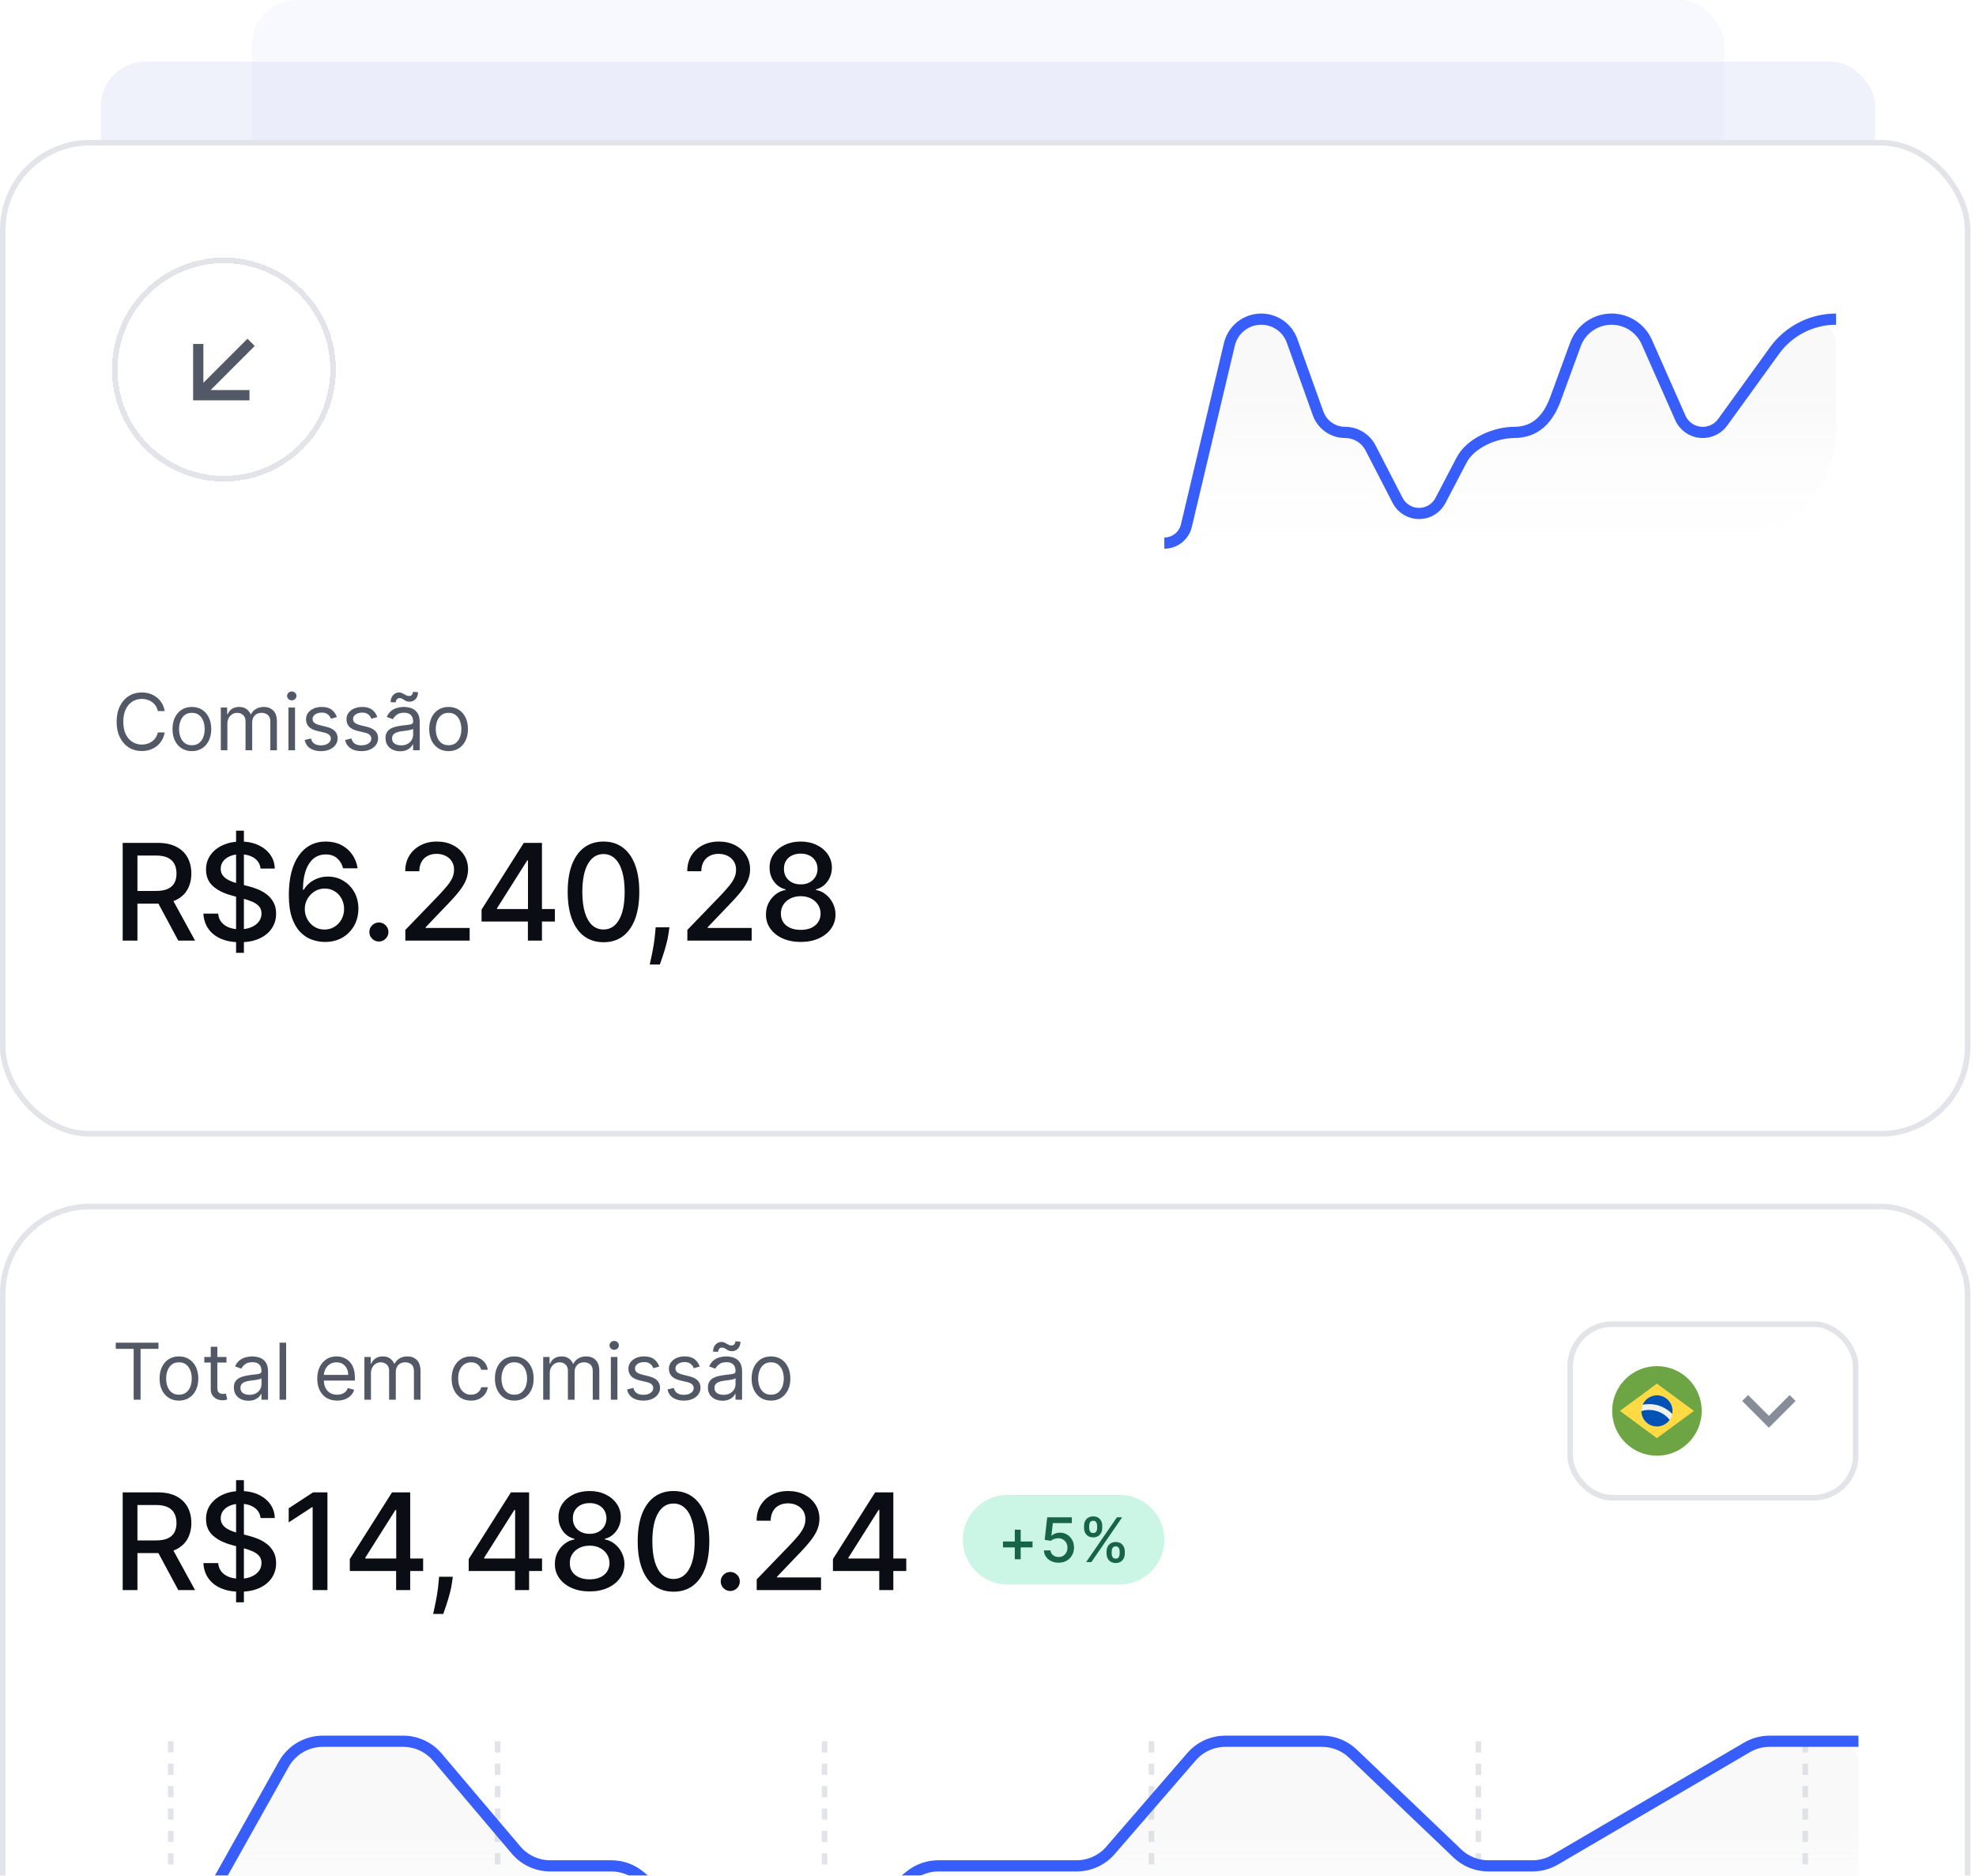 <svg width="353" height="335" viewBox="0 0 353 335" fill="none" xmlns="http://www.w3.org/2000/svg">
<g clip-path="url(#clip0_5599_19322)">
<g filter="url(#filter0_b_5599_19322)">
<rect x="45" width="263" height="45" rx="8" fill="#B4C1F3" fill-opacity="0.1"/>
</g>
<g filter="url(#filter1_b_5599_19322)">
<rect x="18" y="11" width="317" height="45" rx="8" fill="#CBD4F2" fill-opacity="0.3"/>
</g>
<g filter="url(#filter2_d_5599_19322)">
<rect y="24" width="352" height="178" rx="16" fill="white"/>
<rect x="0.5" y="24.5" width="351" height="177" rx="15.5" stroke="#E2E4E9"/>
<g filter="url(#filter3_d_5599_19322)">
<path d="M20 64C20 52.954 28.954 44 40 44C51.046 44 60 52.954 60 64C60 75.046 51.046 84 40 84C28.954 84 20 75.046 20 64Z" fill="white" shape-rendering="crispEdges"/>
<path d="M20.5 64C20.5 53.23 29.23 44.5 40 44.5C50.77 44.5 59.5 53.23 59.5 64C59.5 74.77 50.77 83.5 40 83.5C29.23 83.5 20.5 74.77 20.5 64Z" stroke="#E2E4E9" shape-rendering="crispEdges"/>
<path d="M36.33 66.376L44.206 58.5L45.5 59.794L37.624 67.67H44.566V69.5H34.5V59.434H36.33V66.375V66.376Z" fill="#525866"/>
</g>
<path d="M29.426 126H28.193C28.12 125.645 27.993 125.334 27.81 125.065C27.631 124.797 27.413 124.571 27.154 124.389C26.899 124.204 26.616 124.064 26.304 123.972C25.992 123.879 25.668 123.832 25.329 123.832C24.713 123.832 24.155 123.988 23.654 124.3C23.157 124.611 22.761 125.07 22.466 125.677C22.174 126.283 22.028 127.027 22.028 127.909C22.028 128.791 22.174 129.535 22.466 130.141C22.761 130.748 23.157 131.207 23.654 131.518C24.155 131.83 24.713 131.986 25.329 131.986C25.668 131.986 25.992 131.939 26.304 131.847C26.616 131.754 26.899 131.616 27.154 131.434C27.413 131.248 27.631 131.021 27.81 130.753C27.993 130.481 28.12 130.17 28.193 129.818H29.426C29.333 130.339 29.164 130.804 28.919 131.215C28.674 131.626 28.369 131.976 28.004 132.264C27.64 132.549 27.23 132.766 26.776 132.915C26.326 133.065 25.843 133.139 25.329 133.139C24.461 133.139 23.689 132.927 23.013 132.503C22.337 132.079 21.805 131.475 21.417 130.693C21.029 129.911 20.835 128.983 20.835 127.909C20.835 126.835 21.029 125.907 21.417 125.125C21.805 124.343 22.337 123.74 23.013 123.315C23.689 122.891 24.461 122.679 25.329 122.679C25.843 122.679 26.326 122.754 26.776 122.903C27.23 123.052 27.64 123.271 28.004 123.559C28.369 123.844 28.674 124.192 28.919 124.603C29.164 125.011 29.333 125.476 29.426 126ZM34.278 133.159C33.588 133.159 32.983 132.995 32.463 132.667C31.946 132.339 31.542 131.88 31.25 131.29C30.962 130.7 30.817 130.01 30.817 129.222C30.817 128.426 30.962 127.732 31.25 127.138C31.542 126.545 31.946 126.085 32.463 125.756C32.983 125.428 33.588 125.264 34.278 125.264C34.967 125.264 35.57 125.428 36.087 125.756C36.608 126.085 37.012 126.545 37.3 127.138C37.592 127.732 37.738 128.426 37.738 129.222C37.738 130.01 37.592 130.7 37.3 131.29C37.012 131.88 36.608 132.339 36.087 132.667C35.57 132.995 34.967 133.159 34.278 133.159ZM34.278 132.105C34.801 132.105 35.232 131.971 35.57 131.702C35.908 131.434 36.159 131.081 36.321 130.643C36.483 130.206 36.565 129.732 36.565 129.222C36.565 128.711 36.483 128.236 36.321 127.795C36.159 127.354 35.908 126.998 35.57 126.726C35.232 126.454 34.801 126.318 34.278 126.318C33.754 126.318 33.323 126.454 32.985 126.726C32.647 126.998 32.397 127.354 32.234 127.795C32.072 128.236 31.991 128.711 31.991 129.222C31.991 129.732 32.072 130.206 32.234 130.643C32.397 131.081 32.647 131.434 32.985 131.702C33.323 131.971 33.754 132.105 34.278 132.105ZM39.445 133V125.364H40.578V126.557H40.678C40.837 126.149 41.094 125.833 41.449 125.607C41.803 125.379 42.229 125.264 42.726 125.264C43.23 125.264 43.649 125.379 43.984 125.607C44.322 125.833 44.586 126.149 44.775 126.557H44.854C45.05 126.162 45.343 125.849 45.734 125.617C46.125 125.382 46.594 125.264 47.141 125.264C47.824 125.264 48.382 125.478 48.816 125.906C49.251 126.33 49.468 126.991 49.468 127.889V133H48.294V127.889C48.294 127.326 48.14 126.923 47.832 126.681C47.524 126.439 47.161 126.318 46.743 126.318C46.206 126.318 45.79 126.481 45.495 126.805C45.2 127.127 45.053 127.535 45.053 128.028V133H43.86V127.77C43.86 127.336 43.719 126.986 43.437 126.721C43.155 126.452 42.792 126.318 42.348 126.318C42.043 126.318 41.758 126.399 41.493 126.562C41.231 126.724 41.019 126.95 40.857 127.238C40.698 127.523 40.618 127.853 40.618 128.227V133H39.445ZM51.529 133V125.364H52.702V133H51.529ZM52.126 124.091C51.897 124.091 51.7 124.013 51.534 123.857C51.371 123.701 51.29 123.514 51.29 123.295C51.29 123.077 51.371 122.889 51.534 122.734C51.7 122.578 51.897 122.5 52.126 122.5C52.354 122.5 52.55 122.578 52.712 122.734C52.878 122.889 52.961 123.077 52.961 123.295C52.961 123.514 52.878 123.701 52.712 123.857C52.55 124.013 52.354 124.091 52.126 124.091ZM60.176 127.074L59.122 127.372C59.056 127.196 58.958 127.026 58.829 126.86C58.703 126.691 58.531 126.552 58.312 126.442C58.093 126.333 57.813 126.278 57.472 126.278C57.004 126.278 56.615 126.386 56.303 126.602C55.995 126.814 55.841 127.084 55.841 127.412C55.841 127.704 55.947 127.934 56.159 128.103C56.371 128.272 56.703 128.413 57.154 128.526L58.287 128.804C58.97 128.97 59.479 129.223 59.813 129.565C60.148 129.903 60.316 130.339 60.316 130.872C60.316 131.31 60.19 131.701 59.938 132.045C59.689 132.39 59.341 132.662 58.894 132.861C58.446 133.06 57.926 133.159 57.333 133.159C56.554 133.159 55.909 132.99 55.399 132.652C54.888 132.314 54.565 131.82 54.429 131.17L55.543 130.892C55.649 131.303 55.849 131.611 56.144 131.817C56.443 132.022 56.832 132.125 57.313 132.125C57.859 132.125 58.294 132.009 58.615 131.777C58.94 131.542 59.102 131.26 59.102 130.932C59.102 130.667 59.01 130.445 58.824 130.266C58.638 130.083 58.353 129.947 57.969 129.858L56.696 129.56C55.997 129.394 55.483 129.137 55.155 128.789C54.83 128.438 54.668 127.999 54.668 127.472C54.668 127.041 54.789 126.66 55.031 126.328C55.276 125.997 55.609 125.737 56.03 125.548C56.454 125.359 56.935 125.264 57.472 125.264C58.227 125.264 58.821 125.43 59.252 125.761C59.686 126.093 59.994 126.53 60.176 127.074ZM67.407 127.074L66.353 127.372C66.286 127.196 66.189 127.026 66.059 126.86C65.933 126.691 65.761 126.552 65.542 126.442C65.324 126.333 65.043 126.278 64.702 126.278C64.235 126.278 63.845 126.386 63.534 126.602C63.226 126.814 63.072 127.084 63.072 127.412C63.072 127.704 63.178 127.934 63.39 128.103C63.602 128.272 63.933 128.413 64.384 128.526L65.517 128.804C66.2 128.97 66.709 129.223 67.044 129.565C67.379 129.903 67.546 130.339 67.546 130.872C67.546 131.31 67.42 131.701 67.168 132.045C66.919 132.39 66.572 132.662 66.124 132.861C65.677 133.06 65.156 133.159 64.563 133.159C63.784 133.159 63.139 132.99 62.629 132.652C62.119 132.314 61.795 131.82 61.66 131.17L62.773 130.892C62.879 131.303 63.08 131.611 63.375 131.817C63.673 132.022 64.062 132.125 64.543 132.125C65.09 132.125 65.524 132.009 65.846 131.777C66.17 131.542 66.333 131.26 66.333 130.932C66.333 130.667 66.24 130.445 66.054 130.266C65.869 130.083 65.584 129.947 65.199 129.858L63.927 129.56C63.227 129.394 62.714 129.137 62.385 128.789C62.061 128.438 61.898 127.999 61.898 127.472C61.898 127.041 62.019 126.66 62.261 126.328C62.506 125.997 62.84 125.737 63.26 125.548C63.685 125.359 64.165 125.264 64.702 125.264C65.458 125.264 66.051 125.43 66.482 125.761C66.916 126.093 67.224 126.53 67.407 127.074ZM71.475 133.179C70.991 133.179 70.552 133.088 70.158 132.906C69.763 132.72 69.45 132.453 69.218 132.105C68.986 131.754 68.87 131.33 68.87 130.832C68.87 130.395 68.956 130.04 69.129 129.768C69.301 129.493 69.531 129.278 69.82 129.122C70.108 128.966 70.426 128.85 70.774 128.774C71.126 128.695 71.478 128.632 71.833 128.585C72.297 128.526 72.673 128.481 72.962 128.451C73.253 128.418 73.466 128.363 73.598 128.287C73.734 128.211 73.802 128.078 73.802 127.889V127.849C73.802 127.359 73.668 126.978 73.399 126.706C73.134 126.434 72.731 126.298 72.191 126.298C71.631 126.298 71.192 126.421 70.874 126.666C70.555 126.911 70.332 127.173 70.203 127.452L69.089 127.054C69.288 126.59 69.553 126.229 69.884 125.97C70.219 125.708 70.584 125.526 70.978 125.423C71.376 125.317 71.767 125.264 72.151 125.264C72.397 125.264 72.678 125.294 72.996 125.354C73.318 125.41 73.628 125.528 73.926 125.707C74.228 125.886 74.478 126.156 74.677 126.517C74.876 126.878 74.975 127.362 74.975 127.969V133H73.802V131.966H73.742C73.663 132.132 73.53 132.309 73.344 132.498C73.159 132.687 72.912 132.848 72.604 132.98C72.296 133.113 71.919 133.179 71.475 133.179ZM71.654 132.125C72.118 132.125 72.509 132.034 72.828 131.852C73.149 131.669 73.391 131.434 73.553 131.146C73.719 130.857 73.802 130.554 73.802 130.236V129.162C73.752 129.222 73.643 129.276 73.474 129.326C73.308 129.372 73.116 129.414 72.897 129.45C72.682 129.483 72.471 129.513 72.266 129.54C72.064 129.563 71.9 129.583 71.773 129.599C71.469 129.639 71.184 129.704 70.918 129.793C70.657 129.879 70.444 130.01 70.282 130.186C70.123 130.358 70.043 130.594 70.043 130.892C70.043 131.3 70.194 131.608 70.496 131.817C70.801 132.022 71.187 132.125 71.654 132.125ZM70.7 124.449L69.785 124.409C69.785 123.902 69.929 123.488 70.217 123.166C70.509 122.841 70.869 122.679 71.296 122.679C71.485 122.679 71.653 122.712 71.798 122.778C71.944 122.841 72.083 122.914 72.216 122.997C72.349 123.08 72.484 123.155 72.624 123.221C72.766 123.284 72.927 123.315 73.106 123.315C73.295 123.315 73.454 123.242 73.583 123.097C73.716 122.947 73.782 122.768 73.782 122.56L74.677 122.639C74.677 123.156 74.531 123.567 74.239 123.872C73.951 124.177 73.593 124.33 73.166 124.33C72.937 124.33 72.748 124.298 72.599 124.235C72.45 124.169 72.317 124.094 72.201 124.011C72.085 123.929 71.962 123.856 71.833 123.793C71.704 123.726 71.545 123.693 71.356 123.693C71.167 123.693 71.01 123.768 70.884 123.917C70.761 124.063 70.7 124.24 70.7 124.449ZM80.135 133.159C79.446 133.159 78.841 132.995 78.32 132.667C77.803 132.339 77.399 131.88 77.107 131.29C76.819 130.7 76.675 130.01 76.675 129.222C76.675 128.426 76.819 127.732 77.107 127.138C77.399 126.545 77.803 126.085 78.32 125.756C78.841 125.428 79.446 125.264 80.135 125.264C80.824 125.264 81.428 125.428 81.945 125.756C82.465 126.085 82.869 126.545 83.158 127.138C83.449 127.732 83.595 128.426 83.595 129.222C83.595 130.01 83.449 130.7 83.158 131.29C82.869 131.88 82.465 132.339 81.945 132.667C81.428 132.995 80.824 133.159 80.135 133.159ZM80.135 132.105C80.659 132.105 81.09 131.971 81.428 131.702C81.766 131.434 82.016 131.081 82.178 130.643C82.341 130.206 82.422 129.732 82.422 129.222C82.422 128.711 82.341 128.236 82.178 127.795C82.016 127.354 81.766 126.998 81.428 126.726C81.09 126.454 80.659 126.318 80.135 126.318C79.611 126.318 79.18 126.454 78.842 126.726C78.504 126.998 78.254 127.354 78.092 127.795C77.929 128.236 77.848 128.711 77.848 129.222C77.848 129.732 77.929 130.206 78.092 130.643C78.254 131.081 78.504 131.434 78.842 131.702C79.18 131.971 79.611 132.105 80.135 132.105Z" fill="#525866"/>
<path d="M21.918 167V149.545H28.139C29.491 149.545 30.614 149.778 31.506 150.244C32.403 150.71 33.074 151.355 33.517 152.179C33.96 152.997 34.182 153.943 34.182 155.017C34.182 156.085 33.957 157.026 33.508 157.838C33.065 158.645 32.395 159.273 31.497 159.722C30.605 160.17 29.483 160.395 28.131 160.395H23.418V158.128H27.892C28.744 158.128 29.438 158.006 29.972 157.761C30.511 157.517 30.906 157.162 31.156 156.696C31.406 156.23 31.531 155.67 31.531 155.017C31.531 154.358 31.403 153.787 31.148 153.304C30.898 152.821 30.503 152.452 29.963 152.196C29.429 151.935 28.727 151.804 27.858 151.804H24.551V167H21.918ZM30.534 159.125L34.847 167H31.847L27.619 159.125H30.534ZM42.174 169.182V147.364H43.572V169.182H42.174ZM46.546 154.131C46.455 153.324 46.08 152.699 45.421 152.256C44.762 151.807 43.933 151.582 42.933 151.582C42.217 151.582 41.597 151.696 41.075 151.923C40.552 152.145 40.146 152.452 39.856 152.844C39.572 153.23 39.43 153.67 39.43 154.165C39.43 154.58 39.526 154.937 39.719 155.239C39.918 155.54 40.177 155.793 40.495 155.997C40.819 156.196 41.166 156.364 41.535 156.5C41.904 156.631 42.259 156.739 42.6 156.824L44.305 157.267C44.862 157.403 45.433 157.588 46.018 157.821C46.603 158.054 47.146 158.361 47.646 158.741C48.146 159.122 48.549 159.594 48.856 160.156C49.168 160.719 49.325 161.392 49.325 162.176C49.325 163.165 49.069 164.043 48.558 164.81C48.052 165.577 47.316 166.182 46.35 166.625C45.39 167.068 44.228 167.29 42.864 167.29C41.558 167.29 40.427 167.082 39.472 166.668C38.518 166.253 37.771 165.665 37.231 164.903C36.691 164.136 36.393 163.227 36.336 162.176H38.978C39.029 162.807 39.234 163.332 39.592 163.753C39.955 164.168 40.418 164.477 40.981 164.682C41.549 164.881 42.171 164.98 42.847 164.98C43.592 164.98 44.254 164.864 44.833 164.631C45.418 164.392 45.879 164.062 46.214 163.642C46.549 163.216 46.717 162.719 46.717 162.151C46.717 161.634 46.569 161.21 46.273 160.881C45.984 160.551 45.589 160.278 45.089 160.062C44.594 159.847 44.035 159.656 43.41 159.491L41.347 158.929C39.95 158.548 38.842 157.989 38.023 157.25C37.211 156.511 36.805 155.534 36.805 154.318C36.805 153.312 37.078 152.435 37.623 151.685C38.168 150.935 38.907 150.352 39.839 149.938C40.771 149.517 41.822 149.307 42.992 149.307C44.174 149.307 45.217 149.514 46.12 149.929C47.029 150.344 47.745 150.915 48.268 151.642C48.791 152.364 49.063 153.193 49.086 154.131H46.546ZM57.967 167.239C57.188 167.227 56.421 167.085 55.666 166.812C54.916 166.54 54.234 166.085 53.62 165.449C53.007 164.812 52.515 163.957 52.146 162.884C51.782 161.81 51.6 160.469 51.6 158.861C51.6 157.338 51.751 155.986 52.052 154.804C52.359 153.622 52.799 152.625 53.373 151.812C53.947 150.994 54.64 150.372 55.453 149.946C56.265 149.52 57.177 149.307 58.188 149.307C59.228 149.307 60.151 149.511 60.958 149.92C61.765 150.33 62.419 150.895 62.919 151.616C63.424 152.338 63.745 153.159 63.882 154.08H61.282C61.106 153.352 60.757 152.759 60.234 152.298C59.711 151.838 59.029 151.608 58.188 151.608C56.91 151.608 55.913 152.165 55.197 153.278C54.487 154.392 54.129 155.94 54.123 157.923H54.251C54.552 157.429 54.921 157.009 55.359 156.662C55.802 156.31 56.296 156.04 56.842 155.852C57.393 155.659 57.972 155.562 58.58 155.562C59.592 155.562 60.507 155.81 61.325 156.304C62.149 156.793 62.805 157.469 63.294 158.332C63.782 159.196 64.026 160.185 64.026 161.298C64.026 162.412 63.774 163.42 63.268 164.324C62.768 165.227 62.063 165.943 61.154 166.472C60.245 166.994 59.183 167.25 57.967 167.239ZM57.958 165.023C58.629 165.023 59.228 164.858 59.757 164.528C60.285 164.199 60.703 163.756 61.009 163.199C61.316 162.642 61.47 162.02 61.47 161.332C61.47 160.662 61.319 160.051 61.018 159.5C60.722 158.949 60.313 158.511 59.791 158.188C59.274 157.864 58.683 157.702 58.018 157.702C57.512 157.702 57.044 157.798 56.612 157.991C56.185 158.185 55.81 158.452 55.487 158.793C55.163 159.134 54.907 159.526 54.72 159.969C54.538 160.406 54.447 160.869 54.447 161.358C54.447 162.011 54.597 162.616 54.899 163.173C55.205 163.73 55.623 164.179 56.151 164.52C56.685 164.855 57.288 165.023 57.958 165.023ZM67.687 167.162C67.221 167.162 66.821 166.997 66.485 166.668C66.15 166.332 65.983 165.929 65.983 165.457C65.983 164.991 66.15 164.594 66.485 164.264C66.821 163.929 67.221 163.761 67.687 163.761C68.153 163.761 68.553 163.929 68.889 164.264C69.224 164.594 69.392 164.991 69.392 165.457C69.392 165.77 69.312 166.057 69.153 166.318C68.999 166.574 68.795 166.778 68.539 166.932C68.284 167.085 67.999 167.162 67.687 167.162ZM72.411 167V165.091L78.317 158.972C78.948 158.307 79.468 157.724 79.877 157.224C80.291 156.719 80.601 156.239 80.806 155.784C81.01 155.33 81.113 154.847 81.113 154.335C81.113 153.756 80.976 153.256 80.704 152.835C80.431 152.409 80.059 152.082 79.587 151.855C79.115 151.622 78.584 151.506 77.993 151.506C77.368 151.506 76.823 151.634 76.357 151.889C75.891 152.145 75.533 152.506 75.283 152.972C75.033 153.437 74.908 153.983 74.908 154.608H72.394C72.394 153.545 72.638 152.616 73.127 151.821C73.615 151.026 74.286 150.409 75.138 149.972C75.99 149.528 76.959 149.307 78.044 149.307C79.141 149.307 80.107 149.526 80.942 149.963C81.783 150.395 82.439 150.986 82.911 151.736C83.382 152.48 83.618 153.321 83.618 154.259C83.618 154.906 83.496 155.54 83.252 156.159C83.013 156.778 82.596 157.469 81.999 158.23C81.402 158.986 80.573 159.903 79.51 160.983L76.041 164.614V164.741H83.9V167H72.411ZM86.028 163.591V161.46L93.571 149.545H95.25V152.682H94.184L88.79 161.222V161.358H99.128V163.591H86.028ZM94.304 167V162.943L94.321 161.972V149.545H96.818V167H94.304ZM107.814 167.29C106.468 167.284 105.317 166.929 104.363 166.224C103.408 165.52 102.678 164.494 102.172 163.148C101.667 161.801 101.414 160.179 101.414 158.281C101.414 156.389 101.667 154.773 102.172 153.432C102.684 152.091 103.417 151.068 104.371 150.364C105.331 149.659 106.479 149.307 107.814 149.307C109.15 149.307 110.295 149.662 111.249 150.372C112.204 151.077 112.934 152.099 113.439 153.44C113.951 154.776 114.206 156.389 114.206 158.281C114.206 160.185 113.954 161.81 113.448 163.156C112.942 164.497 112.212 165.523 111.258 166.233C110.303 166.938 109.155 167.29 107.814 167.29ZM107.814 165.014C108.996 165.014 109.92 164.438 110.584 163.284C111.255 162.131 111.59 160.463 111.59 158.281C111.59 156.832 111.437 155.608 111.13 154.608C110.829 153.602 110.394 152.841 109.826 152.324C109.263 151.801 108.593 151.54 107.814 151.54C106.638 151.54 105.715 152.119 105.045 153.278C104.374 154.437 104.036 156.105 104.03 158.281C104.03 159.736 104.181 160.966 104.482 161.972C104.789 162.972 105.224 163.73 105.786 164.247C106.349 164.759 107.025 165.014 107.814 165.014ZM119.587 164.614L119.459 165.543C119.373 166.224 119.229 166.935 119.024 167.673C118.825 168.418 118.618 169.108 118.402 169.744C118.192 170.381 118.018 170.886 117.882 171.261H116.075C116.149 170.909 116.251 170.432 116.382 169.83C116.513 169.233 116.641 168.565 116.766 167.827C116.891 167.088 116.984 166.335 117.047 165.568L117.132 164.614H119.587ZM122.791 167V165.091L128.697 158.972C129.328 158.307 129.848 157.724 130.257 157.224C130.672 156.719 130.982 156.239 131.186 155.784C131.391 155.33 131.493 154.847 131.493 154.335C131.493 153.756 131.357 153.256 131.084 152.835C130.811 152.409 130.439 152.082 129.967 151.855C129.496 151.622 128.964 151.506 128.374 151.506C127.749 151.506 127.203 151.634 126.737 151.889C126.271 152.145 125.913 152.506 125.663 152.972C125.413 153.437 125.288 153.983 125.288 154.608H122.774C122.774 153.545 123.018 152.616 123.507 151.821C123.996 151.026 124.666 150.409 125.518 149.972C126.371 149.528 127.339 149.307 128.425 149.307C129.521 149.307 130.487 149.526 131.322 149.963C132.163 150.395 132.82 150.986 133.291 151.736C133.763 152.48 133.999 153.321 133.999 154.259C133.999 154.906 133.876 155.54 133.632 156.159C133.393 156.778 132.976 157.469 132.379 158.23C131.783 158.986 130.953 159.903 129.891 160.983L126.422 164.614V164.741H134.28V167H122.791ZM143.048 167.239C141.826 167.239 140.747 167.028 139.809 166.608C138.877 166.187 138.147 165.608 137.619 164.869C137.09 164.131 136.829 163.29 136.835 162.347C136.829 161.608 136.979 160.929 137.286 160.31C137.599 159.685 138.022 159.165 138.556 158.75C139.09 158.33 139.687 158.062 140.346 157.949V157.847C139.477 157.636 138.781 157.17 138.258 156.449C137.735 155.727 137.477 154.898 137.482 153.96C137.477 153.068 137.712 152.273 138.19 151.574C138.673 150.869 139.335 150.315 140.175 149.912C141.016 149.509 141.974 149.307 143.048 149.307C144.11 149.307 145.059 149.511 145.894 149.92C146.735 150.324 147.397 150.878 147.88 151.582C148.363 152.281 148.607 153.074 148.613 153.96C148.607 154.898 148.34 155.727 147.812 156.449C147.283 157.17 146.596 157.636 145.749 157.847V157.949C146.403 158.062 146.991 158.33 147.514 158.75C148.042 159.165 148.462 159.685 148.775 160.31C149.093 160.929 149.255 161.608 149.261 162.347C149.255 163.29 148.988 164.131 148.46 164.869C147.931 165.608 147.198 166.187 146.261 166.608C145.329 167.028 144.258 167.239 143.048 167.239ZM143.048 165.082C143.769 165.082 144.394 164.963 144.923 164.724C145.451 164.48 145.86 164.142 146.15 163.71C146.44 163.273 146.587 162.761 146.593 162.176C146.587 161.568 146.428 161.031 146.116 160.565C145.809 160.099 145.391 159.733 144.863 159.466C144.335 159.199 143.729 159.065 143.048 159.065C142.36 159.065 141.749 159.199 141.215 159.466C140.681 159.733 140.261 160.099 139.954 160.565C139.647 161.031 139.497 161.568 139.502 162.176C139.497 162.761 139.636 163.273 139.92 163.71C140.21 164.142 140.622 164.48 141.156 164.724C141.69 164.963 142.32 165.082 143.048 165.082ZM143.048 156.96C143.627 156.96 144.141 156.844 144.59 156.611C145.039 156.378 145.391 156.054 145.647 155.639C145.908 155.224 146.042 154.739 146.048 154.182C146.042 153.636 145.911 153.159 145.656 152.75C145.406 152.341 145.056 152.026 144.607 151.804C144.158 151.577 143.639 151.463 143.048 151.463C142.445 151.463 141.917 151.577 141.462 151.804C141.014 152.026 140.664 152.341 140.414 152.75C140.164 153.159 140.042 153.636 140.048 154.182C140.042 154.739 140.167 155.224 140.423 155.639C140.678 156.054 141.031 156.378 141.479 156.611C141.934 156.844 142.457 156.96 143.048 156.96Z" fill="#0A0D14"/>
<path d="M209.789 95.579H208.211C208.094 95.579 208 95.673 208 95.79C208 95.906 208.094 96 208.211 96H308C319.046 96 328 87.046 328 76V60.601C328 58.06 325.94 56 323.399 56C321.931 56 320.55 56.701 319.684 57.887L307.76 74.209C306.929 75.347 305.604 76.02 304.195 76.02C302.454 76.02 300.876 74.997 300.165 73.408L294.202 60.084C293.091 57.599 290.623 56 287.901 56C285.013 56 282.43 57.798 281.427 60.508L277.92 69.986C276.578 73.612 274.342 76.02 270.475 76.02C267.051 76.02 262.686 77.914 261.086 80.941L257.333 88.041C256.583 89.46 255.11 90.347 253.506 90.347C251.892 90.347 250.412 89.45 249.667 88.019L244.855 78.786C243.969 77.086 242.211 76.02 240.294 76.02C238.129 76.02 236.196 74.664 235.459 72.629L230.837 59.871C229.995 57.547 227.788 56 225.317 56C222.602 56 220.241 57.862 219.608 60.502L211.529 94.207C211.336 95.011 210.617 95.579 209.789 95.579Z" fill="url(#paint0_linear_5599_19322)" fill-opacity="0.12"/>
<path d="M208 96V96C209.876 96 211.506 94.711 211.939 92.886L219.62 60.502C220.246 57.863 222.602 56 225.315 56V56C227.786 56 229.99 57.552 230.824 59.878L235.471 72.84C236.201 74.875 238.13 76.233 240.292 76.233V76.233C242.209 76.233 243.965 77.303 244.844 79.007L249.677 88.379C250.416 89.812 251.893 90.713 253.506 90.713V90.713C255.109 90.713 256.58 89.822 257.323 88.401L261.106 81.169C262.693 78.135 267.056 76.233 270.48 76.233V76.233C274.342 76.233 276.57 73.821 277.898 70.195L281.443 60.512C282.435 57.802 285.014 56 287.9 56V56C290.62 56 293.085 57.604 294.187 60.092L300.176 73.618C300.88 75.208 302.454 76.233 304.193 76.233V76.233C305.602 76.233 306.927 75.556 307.753 74.413L316.998 61.622C319.551 58.091 323.643 56 328 56V56" stroke="#375DFB" stroke-width="2"/>
</g>
<g filter="url(#filter4_d_5599_19322)">
<rect y="214" width="352" height="178" rx="16" fill="white"/>
<rect x="0.5" y="214.5" width="351" height="177" rx="15.5" stroke="#E2E4E9"/>
<path d="M20.676 239.912V238.818H28.312V239.912H25.111V249H23.878V239.912H20.676ZM31.967 249.159C31.278 249.159 30.673 248.995 30.152 248.667C29.636 248.339 29.231 247.88 28.939 247.29C28.651 246.7 28.507 246.01 28.507 245.222C28.507 244.426 28.651 243.732 28.939 243.138C29.231 242.545 29.636 242.085 30.152 241.756C30.673 241.428 31.278 241.264 31.967 241.264C32.657 241.264 33.26 241.428 33.777 241.756C34.297 242.085 34.702 242.545 34.99 243.138C35.282 243.732 35.427 244.426 35.427 245.222C35.427 246.01 35.282 246.7 34.99 247.29C34.702 247.88 34.297 248.339 33.777 248.667C33.26 248.995 32.657 249.159 31.967 249.159ZM31.967 248.105C32.491 248.105 32.922 247.971 33.26 247.702C33.598 247.434 33.848 247.081 34.011 246.643C34.173 246.206 34.254 245.732 34.254 245.222C34.254 244.711 34.173 244.236 34.011 243.795C33.848 243.354 33.598 242.998 33.26 242.726C32.922 242.454 32.491 242.318 31.967 242.318C31.444 242.318 31.013 242.454 30.674 242.726C30.337 242.998 30.086 243.354 29.924 243.795C29.761 244.236 29.68 244.711 29.68 245.222C29.68 245.732 29.761 246.206 29.924 246.643C30.086 247.081 30.337 247.434 30.674 247.702C31.013 247.971 31.444 248.105 31.967 248.105ZM40.455 241.364V242.358H36.498V241.364H40.455ZM37.651 239.534H38.825V246.812C38.825 247.144 38.873 247.393 38.969 247.558C39.068 247.721 39.194 247.83 39.347 247.886C39.502 247.939 39.667 247.966 39.839 247.966C39.968 247.966 40.074 247.959 40.157 247.946C40.24 247.929 40.306 247.916 40.356 247.906L40.595 248.96C40.515 248.99 40.404 249.02 40.261 249.05C40.119 249.083 39.938 249.099 39.72 249.099C39.388 249.099 39.063 249.028 38.745 248.886C38.43 248.743 38.169 248.526 37.96 248.234C37.754 247.943 37.651 247.575 37.651 247.131V239.534ZM44.383 249.179C43.9 249.179 43.46 249.088 43.066 248.906C42.672 248.72 42.358 248.453 42.126 248.105C41.894 247.754 41.778 247.33 41.778 246.832C41.778 246.395 41.864 246.04 42.037 245.768C42.209 245.493 42.44 245.278 42.728 245.122C43.016 244.966 43.334 244.85 43.682 244.774C44.034 244.695 44.387 244.632 44.741 244.585C45.205 244.526 45.582 244.481 45.87 244.451C46.162 244.418 46.374 244.363 46.506 244.287C46.642 244.211 46.71 244.078 46.71 243.889V243.849C46.71 243.359 46.576 242.978 46.307 242.706C46.042 242.434 45.64 242.298 45.099 242.298C44.539 242.298 44.1 242.421 43.782 242.666C43.464 242.911 43.24 243.173 43.111 243.452L41.997 243.054C42.196 242.59 42.461 242.229 42.793 241.97C43.127 241.708 43.492 241.526 43.886 241.423C44.284 241.317 44.675 241.264 45.06 241.264C45.305 241.264 45.587 241.294 45.905 241.354C46.226 241.41 46.536 241.528 46.834 241.707C47.136 241.886 47.386 242.156 47.585 242.517C47.784 242.878 47.883 243.362 47.883 243.969V249H46.71V247.966H46.651C46.571 248.132 46.438 248.309 46.253 248.498C46.067 248.687 45.82 248.848 45.512 248.98C45.204 249.113 44.828 249.179 44.383 249.179ZM44.562 248.125C45.026 248.125 45.418 248.034 45.736 247.852C46.057 247.669 46.299 247.434 46.462 247.146C46.627 246.857 46.71 246.554 46.71 246.236V245.162C46.66 245.222 46.551 245.276 46.382 245.326C46.216 245.372 46.024 245.414 45.805 245.45C45.59 245.483 45.38 245.513 45.174 245.54C44.972 245.563 44.808 245.583 44.682 245.599C44.377 245.639 44.092 245.704 43.827 245.793C43.565 245.879 43.353 246.01 43.19 246.186C43.031 246.358 42.952 246.594 42.952 246.892C42.952 247.3 43.102 247.608 43.404 247.817C43.709 248.022 44.095 248.125 44.562 248.125ZM51.114 238.818V249H49.941V238.818H51.114ZM60.234 249.159C59.499 249.159 58.864 248.997 58.33 248.672C57.8 248.344 57.391 247.886 57.102 247.3C56.817 246.71 56.675 246.024 56.675 245.241C56.675 244.459 56.817 243.77 57.102 243.173C57.391 242.573 57.792 242.106 58.306 241.771C58.822 241.433 59.426 241.264 60.115 241.264C60.513 241.264 60.906 241.33 61.293 241.463C61.681 241.596 62.034 241.811 62.352 242.109C62.67 242.404 62.924 242.795 63.113 243.283C63.302 243.77 63.396 244.37 63.396 245.082V245.58H57.51V244.565H62.203C62.203 244.134 62.117 243.75 61.945 243.412C61.776 243.074 61.534 242.807 61.219 242.612C60.907 242.416 60.539 242.318 60.115 242.318C59.648 242.318 59.243 242.434 58.902 242.666C58.564 242.895 58.304 243.193 58.121 243.561C57.939 243.929 57.848 244.323 57.848 244.744V245.42C57.848 245.997 57.947 246.486 58.146 246.887C58.349 247.285 58.629 247.588 58.987 247.797C59.344 248.002 59.761 248.105 60.234 248.105C60.543 248.105 60.821 248.062 61.07 247.976C61.322 247.886 61.539 247.754 61.721 247.578C61.903 247.399 62.044 247.177 62.144 246.912L63.277 247.23C63.158 247.615 62.957 247.953 62.675 248.244C62.394 248.533 62.046 248.758 61.632 248.92C61.217 249.08 60.752 249.159 60.234 249.159ZM65.097 249V241.364H66.231V242.557H66.33C66.489 242.149 66.746 241.833 67.101 241.607C67.455 241.379 67.881 241.264 68.378 241.264C68.882 241.264 69.302 241.379 69.636 241.607C69.974 241.833 70.238 242.149 70.427 242.557H70.506C70.702 242.162 70.995 241.849 71.386 241.617C71.777 241.382 72.246 241.264 72.793 241.264C73.476 241.264 74.034 241.478 74.469 241.906C74.903 242.33 75.12 242.991 75.12 243.889V249H73.947V243.889C73.947 243.326 73.793 242.923 73.484 242.681C73.176 242.439 72.813 242.318 72.395 242.318C71.859 242.318 71.443 242.481 71.148 242.805C70.853 243.127 70.705 243.535 70.705 244.028V249H69.512V243.77C69.512 243.336 69.371 242.986 69.089 242.721C68.808 242.452 68.445 242.318 68.001 242.318C67.696 242.318 67.411 242.399 67.145 242.562C66.884 242.724 66.671 242.95 66.509 243.238C66.35 243.523 66.27 243.853 66.27 244.227V249H65.097ZM84.137 249.159C83.421 249.159 82.805 248.99 82.287 248.652C81.77 248.314 81.373 247.848 81.094 247.255C80.816 246.662 80.677 245.984 80.677 245.222C80.677 244.446 80.819 243.762 81.104 243.168C81.393 242.572 81.794 242.106 82.307 241.771C82.824 241.433 83.428 241.264 84.117 241.264C84.654 241.264 85.138 241.364 85.569 241.562C86 241.761 86.353 242.04 86.628 242.398C86.903 242.756 87.073 243.173 87.14 243.651H85.966C85.877 243.303 85.678 242.994 85.37 242.726C85.065 242.454 84.654 242.318 84.137 242.318C83.68 242.318 83.278 242.437 82.934 242.676C82.592 242.911 82.326 243.245 82.133 243.675C81.945 244.103 81.85 244.605 81.85 245.182C81.85 245.772 81.943 246.286 82.128 246.723C82.317 247.161 82.582 247.5 82.924 247.742C83.269 247.984 83.673 248.105 84.137 248.105C84.442 248.105 84.719 248.052 84.967 247.946C85.216 247.84 85.426 247.688 85.599 247.489C85.771 247.29 85.894 247.051 85.966 246.773H87.14C87.073 247.223 86.909 247.629 86.648 247.991C86.389 248.349 86.046 248.634 85.618 248.846C85.194 249.055 84.7 249.159 84.137 249.159ZM91.873 249.159C91.184 249.159 90.579 248.995 90.059 248.667C89.542 248.339 89.137 247.88 88.846 247.29C88.557 246.7 88.413 246.01 88.413 245.222C88.413 244.426 88.557 243.732 88.846 243.138C89.137 242.545 89.542 242.085 90.059 241.756C90.579 241.428 91.184 241.264 91.873 241.264C92.563 241.264 93.166 241.428 93.683 241.756C94.203 242.085 94.608 242.545 94.896 243.138C95.188 243.732 95.334 244.426 95.334 245.222C95.334 246.01 95.188 246.7 94.896 247.29C94.608 247.88 94.203 248.339 93.683 248.667C93.166 248.995 92.563 249.159 91.873 249.159ZM91.873 248.105C92.397 248.105 92.828 247.971 93.166 247.702C93.504 247.434 93.754 247.081 93.917 246.643C94.079 246.206 94.16 245.732 94.16 245.222C94.16 244.711 94.079 244.236 93.917 243.795C93.754 243.354 93.504 242.998 93.166 242.726C92.828 242.454 92.397 242.318 91.873 242.318C91.35 242.318 90.919 242.454 90.581 242.726C90.243 242.998 89.992 243.354 89.83 243.795C89.668 244.236 89.586 244.711 89.586 245.222C89.586 245.732 89.668 246.206 89.83 246.643C89.992 247.081 90.243 247.434 90.581 247.702C90.919 247.971 91.35 248.105 91.873 248.105ZM97.04 249V241.364H98.174V242.557H98.273C98.433 242.149 98.689 241.833 99.044 241.607C99.399 241.379 99.825 241.264 100.322 241.264C100.826 241.264 101.245 241.379 101.58 241.607C101.918 241.833 102.181 242.149 102.37 242.557H102.45C102.645 242.162 102.938 241.849 103.33 241.617C103.721 241.382 104.19 241.264 104.737 241.264C105.419 241.264 105.978 241.478 106.412 241.906C106.846 242.33 107.063 242.991 107.063 243.889V249H105.89V243.889C105.89 243.326 105.736 242.923 105.428 242.681C105.119 242.439 104.756 242.318 104.339 242.318C103.802 242.318 103.386 242.481 103.091 242.805C102.796 243.127 102.648 243.535 102.648 244.028V249H101.455V243.77C101.455 243.336 101.314 242.986 101.033 242.721C100.751 242.452 100.388 242.318 99.944 242.318C99.639 242.318 99.354 242.399 99.089 242.562C98.827 242.724 98.615 242.95 98.452 243.238C98.293 243.523 98.214 243.853 98.214 244.227V249H97.04ZM109.124 249V241.364H110.298V249H109.124ZM109.721 240.091C109.492 240.091 109.295 240.013 109.129 239.857C108.967 239.701 108.886 239.514 108.886 239.295C108.886 239.077 108.967 238.889 109.129 238.734C109.295 238.578 109.492 238.5 109.721 238.5C109.95 238.5 110.145 238.578 110.308 238.734C110.473 238.889 110.556 239.077 110.556 239.295C110.556 239.514 110.473 239.701 110.308 239.857C110.145 240.013 109.95 240.091 109.721 240.091ZM117.772 243.074L116.718 243.372C116.652 243.196 116.554 243.026 116.425 242.86C116.299 242.691 116.126 242.552 115.907 242.442C115.689 242.333 115.409 242.278 115.067 242.278C114.6 242.278 114.21 242.386 113.899 242.602C113.591 242.814 113.437 243.084 113.437 243.412C113.437 243.704 113.543 243.934 113.755 244.103C113.967 244.272 114.298 244.413 114.749 244.526L115.883 244.804C116.565 244.97 117.074 245.223 117.409 245.565C117.744 245.903 117.911 246.339 117.911 246.872C117.911 247.31 117.785 247.701 117.533 248.045C117.285 248.39 116.937 248.662 116.489 248.861C116.042 249.06 115.521 249.159 114.928 249.159C114.149 249.159 113.505 248.99 112.994 248.652C112.484 248.314 112.161 247.82 112.025 247.17L113.138 246.892C113.244 247.303 113.445 247.611 113.74 247.817C114.038 248.022 114.428 248.125 114.908 248.125C115.455 248.125 115.889 248.009 116.211 247.777C116.536 247.542 116.698 247.26 116.698 246.932C116.698 246.667 116.605 246.445 116.42 246.266C116.234 246.083 115.949 245.947 115.564 245.858L114.292 245.56C113.592 245.394 113.079 245.137 112.751 244.789C112.426 244.438 112.263 243.999 112.263 243.472C112.263 243.041 112.384 242.66 112.626 242.328C112.871 241.997 113.205 241.737 113.626 241.548C114.05 241.359 114.53 241.264 115.067 241.264C115.823 241.264 116.416 241.43 116.847 241.761C117.281 242.093 117.59 242.53 117.772 243.074ZM125.002 243.074L123.948 243.372C123.882 243.196 123.784 243.026 123.655 242.86C123.529 242.691 123.357 242.552 123.138 242.442C122.919 242.333 122.639 242.278 122.298 242.278C121.83 242.278 121.441 242.386 121.129 242.602C120.821 242.814 120.667 243.084 120.667 243.412C120.667 243.704 120.773 243.934 120.985 244.103C121.197 244.272 121.529 244.413 121.98 244.526L123.113 244.804C123.796 244.97 124.305 245.223 124.639 245.565C124.974 245.903 125.141 246.339 125.141 246.872C125.141 247.31 125.016 247.701 124.764 248.045C124.515 248.39 124.167 248.662 123.72 248.861C123.272 249.06 122.752 249.159 122.159 249.159C121.38 249.159 120.735 248.99 120.225 248.652C119.714 248.314 119.391 247.82 119.255 247.17L120.369 246.892C120.475 247.303 120.675 247.611 120.97 247.817C121.269 248.022 121.658 248.125 122.139 248.125C122.686 248.125 123.12 248.009 123.441 247.777C123.766 247.542 123.928 247.26 123.928 246.932C123.928 246.667 123.836 246.445 123.65 246.266C123.464 246.083 123.179 245.947 122.795 245.858L121.522 245.56C120.823 245.394 120.309 245.137 119.981 244.789C119.656 244.438 119.494 243.999 119.494 243.472C119.494 243.041 119.615 242.66 119.857 242.328C120.102 241.997 120.435 241.737 120.856 241.548C121.28 241.359 121.761 241.264 122.298 241.264C123.053 241.264 123.647 241.43 124.078 241.761C124.512 242.093 124.82 242.53 125.002 243.074ZM129.071 249.179C128.587 249.179 128.148 249.088 127.753 248.906C127.359 248.72 127.046 248.453 126.814 248.105C126.582 247.754 126.466 247.33 126.466 246.832C126.466 246.395 126.552 246.04 126.724 245.768C126.897 245.493 127.127 245.278 127.415 245.122C127.704 244.966 128.022 244.85 128.37 244.774C128.721 244.695 129.074 244.632 129.429 244.585C129.893 244.526 130.269 244.481 130.557 244.451C130.849 244.418 131.061 244.363 131.194 244.287C131.33 244.211 131.397 244.078 131.397 243.889V243.849C131.397 243.359 131.263 242.978 130.995 242.706C130.73 242.434 130.327 242.298 129.787 242.298C129.227 242.298 128.787 242.421 128.469 242.666C128.151 242.911 127.927 243.173 127.798 243.452L126.684 243.054C126.883 242.59 127.148 242.229 127.48 241.97C127.815 241.708 128.179 241.526 128.574 241.423C128.971 241.317 129.362 241.264 129.747 241.264C129.992 241.264 130.274 241.294 130.592 241.354C130.914 241.41 131.223 241.528 131.522 241.707C131.823 241.886 132.074 242.156 132.272 242.517C132.471 242.878 132.571 243.362 132.571 243.969V249H131.397V247.966H131.338C131.258 248.132 131.126 248.309 130.94 248.498C130.754 248.687 130.508 248.848 130.199 248.98C129.891 249.113 129.515 249.179 129.071 249.179ZM129.25 248.125C129.714 248.125 130.105 248.034 130.423 247.852C130.745 247.669 130.987 247.434 131.149 247.146C131.315 246.857 131.397 246.554 131.397 246.236V245.162C131.348 245.222 131.238 245.276 131.069 245.326C130.904 245.372 130.711 245.414 130.493 245.45C130.277 245.483 130.067 245.513 129.861 245.54C129.659 245.563 129.495 245.583 129.369 245.599C129.064 245.639 128.779 245.704 128.514 245.793C128.252 245.879 128.04 246.01 127.878 246.186C127.719 246.358 127.639 246.594 127.639 246.892C127.639 247.3 127.79 247.608 128.091 247.817C128.396 248.022 128.782 248.125 129.25 248.125ZM128.295 240.449L127.38 240.409C127.38 239.902 127.525 239.488 127.813 239.166C128.105 238.841 128.464 238.679 128.892 238.679C129.081 238.679 129.248 238.712 129.394 238.778C129.54 238.841 129.679 238.914 129.812 238.997C129.944 239.08 130.08 239.155 130.219 239.221C130.362 239.284 130.522 239.315 130.701 239.315C130.89 239.315 131.049 239.242 131.179 239.097C131.311 238.947 131.378 238.768 131.378 238.56L132.272 238.639C132.272 239.156 132.127 239.567 131.835 239.872C131.547 240.177 131.189 240.33 130.761 240.33C130.532 240.33 130.344 240.298 130.194 240.235C130.045 240.169 129.913 240.094 129.797 240.011C129.681 239.929 129.558 239.856 129.429 239.793C129.299 239.726 129.14 239.693 128.951 239.693C128.763 239.693 128.605 239.768 128.479 239.917C128.357 240.063 128.295 240.24 128.295 240.449ZM137.731 249.159C137.041 249.159 136.436 248.995 135.916 248.667C135.399 248.339 134.995 247.88 134.703 247.29C134.415 246.7 134.27 246.01 134.27 245.222C134.27 244.426 134.415 243.732 134.703 243.138C134.995 242.545 135.399 242.085 135.916 241.756C136.436 241.428 137.041 241.264 137.731 241.264C138.42 241.264 139.023 241.428 139.54 241.756C140.061 242.085 140.465 242.545 140.753 243.138C141.045 243.732 141.191 244.426 141.191 245.222C141.191 246.01 141.045 246.7 140.753 247.29C140.465 247.88 140.061 248.339 139.54 248.667C139.023 248.995 138.42 249.159 137.731 249.159ZM137.731 248.105C138.254 248.105 138.685 247.971 139.023 247.702C139.361 247.434 139.611 247.081 139.774 246.643C139.936 246.206 140.018 245.732 140.018 245.222C140.018 244.711 139.936 244.236 139.774 243.795C139.611 243.354 139.361 242.998 139.023 242.726C138.685 242.454 138.254 242.318 137.731 242.318C137.207 242.318 136.776 242.454 136.438 242.726C136.1 242.998 135.85 243.354 135.687 243.795C135.525 244.236 135.444 244.711 135.444 245.222C135.444 245.732 135.525 246.206 135.687 246.643C135.85 247.081 136.1 247.434 136.438 247.702C136.776 247.971 137.207 248.105 137.731 248.105Z" fill="#525866"/>
<path d="M21.918 283V265.545H28.139C29.491 265.545 30.614 265.778 31.506 266.244C32.403 266.71 33.074 267.355 33.517 268.179C33.96 268.997 34.182 269.943 34.182 271.017C34.182 272.085 33.957 273.026 33.508 273.838C33.065 274.645 32.395 275.273 31.497 275.722C30.605 276.17 29.483 276.395 28.131 276.395H23.418V274.128H27.892C28.744 274.128 29.438 274.006 29.972 273.761C30.511 273.517 30.906 273.162 31.156 272.696C31.406 272.23 31.531 271.67 31.531 271.017C31.531 270.358 31.403 269.787 31.148 269.304C30.898 268.821 30.503 268.452 29.963 268.196C29.429 267.935 28.727 267.804 27.858 267.804H24.551V283H21.918ZM30.534 275.125L34.847 283H31.847L27.619 275.125H30.534ZM42.174 285.182V263.364H43.572V285.182H42.174ZM46.546 270.131C46.455 269.324 46.08 268.699 45.421 268.256C44.762 267.807 43.933 267.582 42.933 267.582C42.217 267.582 41.597 267.696 41.075 267.923C40.552 268.145 40.146 268.452 39.856 268.844C39.572 269.23 39.43 269.67 39.43 270.165C39.43 270.58 39.526 270.937 39.719 271.239C39.918 271.54 40.177 271.793 40.495 271.997C40.819 272.196 41.166 272.364 41.535 272.5C41.904 272.631 42.259 272.739 42.6 272.824L44.305 273.267C44.862 273.403 45.433 273.588 46.018 273.821C46.603 274.054 47.146 274.361 47.646 274.741C48.146 275.122 48.549 275.594 48.856 276.156C49.168 276.719 49.325 277.392 49.325 278.176C49.325 279.165 49.069 280.043 48.558 280.81C48.052 281.577 47.316 282.182 46.35 282.625C45.39 283.068 44.228 283.29 42.864 283.29C41.558 283.29 40.427 283.082 39.472 282.668C38.518 282.253 37.771 281.665 37.231 280.903C36.691 280.136 36.393 279.227 36.336 278.176H38.978C39.029 278.807 39.234 279.332 39.592 279.753C39.955 280.168 40.418 280.477 40.981 280.682C41.549 280.881 42.171 280.98 42.847 280.98C43.592 280.98 44.254 280.864 44.833 280.631C45.418 280.392 45.879 280.062 46.214 279.642C46.549 279.216 46.717 278.719 46.717 278.151C46.717 277.634 46.569 277.21 46.273 276.881C45.984 276.551 45.589 276.278 45.089 276.062C44.594 275.847 44.035 275.656 43.41 275.491L41.347 274.929C39.95 274.548 38.842 273.989 38.023 273.25C37.211 272.511 36.805 271.534 36.805 270.318C36.805 269.312 37.078 268.435 37.623 267.685C38.168 266.935 38.907 266.352 39.839 265.938C40.771 265.517 41.822 265.307 42.992 265.307C44.174 265.307 45.217 265.514 46.12 265.929C47.029 266.344 47.745 266.915 48.268 267.642C48.791 268.364 49.063 269.193 49.086 270.131H46.546ZM58.495 265.545V283H55.853V268.188H55.751L51.575 270.915V268.392L55.93 265.545H58.495ZM62.49 279.591V277.46L70.033 265.545H71.712V268.682H70.647L65.252 277.222V277.358H75.59V279.591H62.49ZM70.766 283V278.943L70.783 277.972V265.545H73.28V283H70.766ZM80.893 280.614L80.765 281.543C80.68 282.224 80.535 282.935 80.331 283.673C80.132 284.418 79.924 285.108 79.708 285.744C79.498 286.381 79.325 286.886 79.189 287.261H77.382C77.456 286.909 77.558 286.432 77.689 285.83C77.819 285.233 77.947 284.565 78.072 283.827C78.197 283.088 78.291 282.335 78.353 281.568L78.439 280.614H80.893ZM83.731 279.591V277.46L91.274 265.545H92.953V268.682H91.888L86.493 277.222V277.358H96.831V279.591H83.731ZM92.007 283V278.943L92.024 277.972V265.545H94.521V283H92.007ZM105.339 283.239C104.117 283.239 103.037 283.028 102.1 282.608C101.168 282.187 100.438 281.608 99.91 280.869C99.381 280.131 99.12 279.29 99.126 278.347C99.12 277.608 99.27 276.929 99.577 276.31C99.89 275.685 100.313 275.165 100.847 274.75C101.381 274.33 101.978 274.062 102.637 273.949V273.847C101.768 273.636 101.072 273.17 100.549 272.449C100.026 271.727 99.768 270.898 99.773 269.96C99.768 269.068 100.003 268.273 100.481 267.574C100.964 266.869 101.626 266.315 102.466 265.912C103.307 265.509 104.265 265.307 105.339 265.307C106.401 265.307 107.35 265.511 108.185 265.92C109.026 266.324 109.688 266.878 110.171 267.582C110.654 268.281 110.898 269.074 110.904 269.96C110.898 270.898 110.631 271.727 110.103 272.449C109.574 273.17 108.887 273.636 108.04 273.847V273.949C108.694 274.062 109.282 274.33 109.804 274.75C110.333 275.165 110.753 275.685 111.066 276.31C111.384 276.929 111.546 277.608 111.552 278.347C111.546 279.29 111.279 280.131 110.751 280.869C110.222 281.608 109.489 282.187 108.552 282.608C107.62 283.028 106.549 283.239 105.339 283.239ZM105.339 281.082C106.06 281.082 106.685 280.963 107.214 280.724C107.742 280.48 108.151 280.142 108.441 279.71C108.731 279.273 108.878 278.761 108.884 278.176C108.878 277.568 108.719 277.031 108.407 276.565C108.1 276.099 107.682 275.733 107.154 275.466C106.626 275.199 106.02 275.065 105.339 275.065C104.651 275.065 104.04 275.199 103.506 275.466C102.972 275.733 102.552 276.099 102.245 276.565C101.938 277.031 101.787 277.568 101.793 278.176C101.787 278.761 101.927 279.273 102.211 279.71C102.501 280.142 102.912 280.48 103.447 280.724C103.981 280.963 104.611 281.082 105.339 281.082ZM105.339 272.96C105.918 272.96 106.432 272.844 106.881 272.611C107.33 272.378 107.682 272.054 107.938 271.639C108.199 271.224 108.333 270.739 108.339 270.182C108.333 269.636 108.202 269.159 107.947 268.75C107.697 268.341 107.347 268.026 106.898 267.804C106.449 267.577 105.929 267.463 105.339 267.463C104.736 267.463 104.208 267.577 103.753 267.804C103.304 268.026 102.955 268.341 102.705 268.75C102.455 269.159 102.333 269.636 102.339 270.182C102.333 270.739 102.458 271.224 102.714 271.639C102.969 272.054 103.322 272.378 103.77 272.611C104.225 272.844 104.748 272.96 105.339 272.96ZM120.322 283.29C118.975 283.284 117.824 282.929 116.87 282.224C115.915 281.52 115.185 280.494 114.68 279.148C114.174 277.801 113.921 276.179 113.921 274.281C113.921 272.389 114.174 270.773 114.68 269.432C115.191 268.091 115.924 267.068 116.878 266.364C117.839 265.659 118.986 265.307 120.322 265.307C121.657 265.307 122.802 265.662 123.756 266.372C124.711 267.077 125.441 268.099 125.947 269.44C126.458 270.776 126.714 272.389 126.714 274.281C126.714 276.185 126.461 277.81 125.955 279.156C125.449 280.497 124.719 281.523 123.765 282.233C122.81 282.938 121.663 283.29 120.322 283.29ZM120.322 281.014C121.503 281.014 122.427 280.438 123.092 279.284C123.762 278.131 124.097 276.463 124.097 274.281C124.097 272.832 123.944 271.608 123.637 270.608C123.336 269.602 122.901 268.841 122.333 268.324C121.77 267.801 121.1 267.54 120.322 267.54C119.145 267.54 118.222 268.119 117.552 269.278C116.881 270.437 116.543 272.105 116.538 274.281C116.538 275.736 116.688 276.966 116.989 277.972C117.296 278.972 117.731 279.73 118.293 280.247C118.856 280.759 119.532 281.014 120.322 281.014ZM130.457 283.162C129.991 283.162 129.591 282.997 129.256 282.668C128.92 282.332 128.753 281.929 128.753 281.457C128.753 280.991 128.92 280.594 129.256 280.264C129.591 279.929 129.991 279.761 130.457 279.761C130.923 279.761 131.324 279.929 131.659 280.264C131.994 280.594 132.162 280.991 132.162 281.457C132.162 281.77 132.082 282.057 131.923 282.318C131.77 282.574 131.565 282.778 131.31 282.932C131.054 283.085 130.77 283.162 130.457 283.162ZM135.181 283V281.091L141.087 274.972C141.718 274.307 142.238 273.724 142.647 273.224C143.062 272.719 143.372 272.239 143.576 271.784C143.781 271.33 143.883 270.847 143.883 270.335C143.883 269.756 143.747 269.256 143.474 268.835C143.201 268.409 142.829 268.082 142.357 267.855C141.886 267.622 141.354 267.506 140.764 267.506C140.139 267.506 139.593 267.634 139.127 267.889C138.661 268.145 138.303 268.506 138.053 268.972C137.803 269.437 137.678 269.983 137.678 270.608H135.164C135.164 269.545 135.408 268.616 135.897 267.821C136.386 267.026 137.056 266.409 137.908 265.972C138.761 265.528 139.729 265.307 140.815 265.307C141.911 265.307 142.877 265.526 143.712 265.963C144.553 266.395 145.21 266.986 145.681 267.736C146.153 268.48 146.389 269.321 146.389 270.259C146.389 270.906 146.266 271.54 146.022 272.159C145.783 272.778 145.366 273.469 144.769 274.23C144.173 274.986 143.343 275.903 142.281 276.983L138.812 280.614V280.741H146.67V283H135.181ZM148.798 279.591V277.46L156.341 265.545H158.02V268.682H156.955L151.56 277.222V277.358H161.898V279.591H148.798ZM157.074 283V278.943L157.091 277.972V265.545H159.588V283H157.074Z" fill="#0A0D14"/>
<path d="M172 274C172 269.582 175.582 266 180 266H200C204.418 266 208 269.582 208 274C208 278.418 204.418 282 200 282H180C175.582 282 172 278.418 172 274Z" fill="#CBF5E5"/>
<path d="M181.288 277.492V272.211H182.339V277.492H181.288ZM179.175 275.375V274.324H184.456V275.375H179.175ZM189.108 278.109C188.618 278.109 188.178 278.016 187.788 277.828C187.4 277.638 187.09 277.378 186.858 277.047C186.626 276.716 186.502 276.339 186.487 275.914H187.659C187.687 276.258 187.84 276.54 188.116 276.762C188.392 276.983 188.722 277.094 189.108 277.094C189.415 277.094 189.687 277.023 189.924 276.883C190.164 276.74 190.351 276.543 190.487 276.293C190.625 276.043 190.694 275.758 190.694 275.437C190.694 275.112 190.624 274.822 190.483 274.566C190.342 274.311 190.148 274.111 189.901 273.965C189.656 273.819 189.375 273.745 189.057 273.742C188.815 273.742 188.571 273.784 188.327 273.867C188.082 273.951 187.884 274.06 187.733 274.195L186.627 274.031L187.077 270H191.475V271.035H188.081L187.827 273.273H187.874C188.03 273.122 188.237 272.996 188.495 272.895C188.755 272.793 189.034 272.742 189.331 272.742C189.818 272.742 190.251 272.858 190.631 273.09C191.014 273.322 191.315 273.638 191.534 274.039C191.755 274.437 191.864 274.896 191.862 275.414C191.864 275.932 191.747 276.395 191.51 276.801C191.276 277.207 190.95 277.527 190.534 277.762C190.12 277.993 189.644 278.109 189.108 278.109ZM197.684 276.5V276.078C197.684 275.776 197.747 275.5 197.872 275.25C197.999 274.997 198.184 274.796 198.427 274.645C198.671 274.491 198.967 274.414 199.313 274.414C199.667 274.414 199.964 274.49 200.204 274.641C200.443 274.792 200.624 274.993 200.747 275.246C200.872 275.499 200.934 275.776 200.934 276.078V276.5C200.934 276.802 200.872 277.079 200.747 277.332C200.622 277.582 200.438 277.784 200.196 277.937C199.956 278.089 199.662 278.164 199.313 278.164C198.962 278.164 198.665 278.089 198.423 277.937C198.18 277.784 197.997 277.582 197.872 277.332C197.747 277.079 197.684 276.802 197.684 276.5ZM198.595 276.078V276.5C198.595 276.724 198.648 276.927 198.755 277.109C198.861 277.292 199.048 277.383 199.313 277.383C199.576 277.383 199.76 277.292 199.864 277.109C199.968 276.927 200.02 276.724 200.02 276.5V276.078C200.02 275.854 199.97 275.651 199.868 275.469C199.769 275.286 199.584 275.195 199.313 275.195C199.053 275.195 198.868 275.286 198.759 275.469C198.649 275.651 198.595 275.854 198.595 276.078ZM193.661 271.922V271.5C193.661 271.198 193.723 270.921 193.848 270.668C193.976 270.415 194.161 270.214 194.403 270.062C194.648 269.911 194.943 269.836 195.29 269.836C195.644 269.836 195.941 269.911 196.18 270.062C196.42 270.214 196.601 270.415 196.723 270.668C196.846 270.921 196.907 271.198 196.907 271.5V271.922C196.907 272.224 196.845 272.501 196.72 272.754C196.597 273.004 196.415 273.206 196.173 273.359C195.933 273.51 195.639 273.586 195.29 273.586C194.936 273.586 194.637 273.51 194.395 273.359C194.156 273.206 193.973 273.004 193.848 272.754C193.723 272.501 193.661 272.224 193.661 271.922ZM194.575 271.5V271.922C194.575 272.146 194.627 272.349 194.731 272.531C194.838 272.714 195.024 272.805 195.29 272.805C195.55 272.805 195.733 272.714 195.837 272.531C195.943 272.349 195.997 272.146 195.997 271.922V271.5C195.997 271.276 195.946 271.073 195.845 270.891C195.743 270.708 195.558 270.617 195.29 270.617C195.029 270.617 194.845 270.708 194.735 270.891C194.628 271.073 194.575 271.276 194.575 271.5ZM194.032 278L199.532 270H200.466L194.966 278H194.032Z" fill="#176448"/>
<g filter="url(#filter5_d_5599_19322)">
<rect x="280" y="234" width="52" height="32" rx="8" fill="white"/>
<rect x="280.5" y="234.5" width="51" height="31" rx="7.5" stroke="#E2E4E9"/>
<g clip-path="url(#clip1_5599_19322)">
<path d="M296 258C300.418 258 304 254.418 304 250C304 245.582 300.418 242 296 242C291.582 242 288 245.582 288 250C288 254.418 291.582 258 296 258Z" fill="#6DA544"/>
<path d="M295.999 245.13L302.608 250L295.999 254.869L289.391 250L295.999 245.13Z" fill="#FFDA44"/>
<path d="M296.001 252.782C297.538 252.782 298.784 251.537 298.784 250C298.784 248.463 297.538 247.217 296.001 247.217C294.465 247.217 293.219 248.463 293.219 250C293.219 251.537 294.465 252.782 296.001 252.782Z" fill="#F0F0F0"/>
<path d="M294.609 249.826C294.125 249.826 293.658 249.9 293.219 250.036C293.238 251.556 294.476 252.782 296 252.782C296.943 252.782 297.776 252.313 298.279 251.596C297.418 250.518 296.093 249.826 294.609 249.826Z" fill="#0052B4"/>
<path d="M298.733 250.533C298.767 250.36 298.785 250.182 298.785 250C298.785 248.463 297.539 247.217 296.002 247.217C294.856 247.217 293.871 247.911 293.445 248.902C293.822 248.824 294.212 248.783 294.611 248.783C296.227 248.782 297.689 249.454 298.733 250.533Z" fill="#0052B4"/>
</g>
<path d="M316 250.879L319.712 247.167L320.773 248.227L316 253L311.227 248.227L312.287 247.167L316 250.879Z" fill="#868C98"/>
</g>
<line x1="30.5" y1="310" x2="30.5" y2="354" stroke="#E2E4E9" stroke-dasharray="2 2"/>
<line x1="88.898" y1="310" x2="88.898" y2="354" stroke="#E2E4E9" stroke-dasharray="2 2"/>
<line x1="147.301" y1="310" x2="147.301" y2="354" stroke="#E2E4E9" stroke-dasharray="2 2"/>
<line x1="205.699" y1="310" x2="205.699" y2="354" stroke="#E2E4E9" stroke-dasharray="2 2"/>
<line x1="264.102" y1="310" x2="264.102" y2="354" stroke="#E2E4E9" stroke-dasharray="2 2"/>
<line x1="322.5" y1="310" x2="322.5" y2="354" stroke="#E2E4E9" stroke-dasharray="2 2"/>
<path d="M25.989 353.537H20.232C20.104 353.537 20 353.641 20 353.768C20 353.896 20.104 354 20.232 354H328C330.209 354 332 352.209 332 350V314C332 311.791 330.209 310 328 310H315.037C314.333 310 313.642 310.186 313.033 310.539L276.867 331.483C276.258 331.836 275.567 332.022 274.863 332.022H264.258C263.236 332.022 262.253 331.63 261.51 330.928L240.532 311.093C239.789 310.391 238.806 310 237.783 310H217.063C215.909 310 214.811 310.498 214.052 311.367L197.183 330.655C196.423 331.523 195.337 332.022 194.183 332.022H166.183C165.275 332.022 164.401 332.331 163.692 332.899L146.193 346.905C145.483 347.473 144.602 347.782 143.693 347.782H132.907C131.989 347.782 131.099 347.466 130.386 346.887L113.177 332.916C112.464 332.337 111.574 332.022 110.655 332.022H96.428C95.26 332.022 94.15 331.511 93.39 330.623L76.926 311.398C76.166 310.511 75.056 310 73.888 310H55.319C53.878 310 52.549 310.775 51.838 312.028L29.469 351.509C28.759 352.762 27.43 353.537 25.989 353.537Z" fill="url(#paint1_linear_5599_19322)" fill-opacity="0.12"/>
<path d="M20 354H23.634C26.528 354 29.196 352.437 30.612 349.912L50.696 314.088C52.111 311.563 54.78 310 57.674 310H72.022C74.373 310 76.605 311.034 78.125 312.828L92.191 329.428C93.711 331.221 95.943 332.256 98.294 332.256H109.213C111.063 332.256 112.857 332.897 114.287 334.071L129.276 346.369C130.706 347.542 132.499 348.184 134.35 348.184H142.266C144.098 348.184 145.874 347.556 147.298 346.404L162.587 334.036C164.011 332.884 165.784 332.256 167.616 332.256C175.044 332.256 186.516 332.256 192.335 332.256C194.657 332.256 196.861 331.247 198.38 329.491L212.854 312.765C214.374 311.009 216.581 310 218.904 310H236.167C238.226 310 240.206 310.794 241.694 312.216L260.348 330.04C261.836 331.462 263.816 332.256 265.874 332.256H273.768C275.189 332.256 276.584 331.878 277.81 331.16L312.091 311.096C313.316 310.378 314.711 310 316.132 310H332" stroke="#375DFB" stroke-width="2"/>
</g>
</g>
<defs>
<filter id="filter0_b_5599_19322" x="21" y="-24" width="311" height="93" filterUnits="userSpaceOnUse" color-interpolation-filters="sRGB">
<feFlood flood-opacity="0" result="BackgroundImageFix"/>
<feGaussianBlur in="BackgroundImageFix" stdDeviation="12"/>
<feComposite in2="SourceAlpha" operator="in" result="effect1_backgroundBlur_5599_19322"/>
<feBlend mode="normal" in="SourceGraphic" in2="effect1_backgroundBlur_5599_19322" result="shape"/>
</filter>
<filter id="filter1_b_5599_19322" x="-6" y="-13" width="365" height="93" filterUnits="userSpaceOnUse" color-interpolation-filters="sRGB">
<feFlood flood-opacity="0" result="BackgroundImageFix"/>
<feGaussianBlur in="BackgroundImageFix" stdDeviation="12"/>
<feComposite in2="SourceAlpha" operator="in" result="effect1_backgroundBlur_5599_19322"/>
<feBlend mode="normal" in="SourceGraphic" in2="effect1_backgroundBlur_5599_19322" result="shape"/>
</filter>
<filter id="filter2_d_5599_19322" x="-2" y="23" width="356" height="182" filterUnits="userSpaceOnUse" color-interpolation-filters="sRGB">
<feFlood flood-opacity="0" result="BackgroundImageFix"/>
<feColorMatrix in="SourceAlpha" type="matrix" values="0 0 0 0 0 0 0 0 0 0 0 0 0 0 0 0 0 0 127 0" result="hardAlpha"/>
<feOffset dy="1"/>
<feGaussianBlur stdDeviation="1"/>
<feComposite in2="hardAlpha" operator="out"/>
<feColorMatrix type="matrix" values="0 0 0 0 0.894 0 0 0 0 0.898 0 0 0 0 0.906 0 0 0 0.24 0"/>
<feBlend mode="normal" in2="BackgroundImageFix" result="effect1_dropShadow_5599_19322"/>
<feBlend mode="normal" in="SourceGraphic" in2="effect1_dropShadow_5599_19322" result="shape"/>
</filter>
<filter id="filter3_d_5599_19322" x="18" y="43" width="44" height="44" filterUnits="userSpaceOnUse" color-interpolation-filters="sRGB">
<feFlood flood-opacity="0" result="BackgroundImageFix"/>
<feColorMatrix in="SourceAlpha" type="matrix" values="0 0 0 0 0 0 0 0 0 0 0 0 0 0 0 0 0 0 127 0" result="hardAlpha"/>
<feOffset dy="1"/>
<feGaussianBlur stdDeviation="1"/>
<feComposite in2="hardAlpha" operator="out"/>
<feColorMatrix type="matrix" values="0 0 0 0 0.894 0 0 0 0 0.898 0 0 0 0 0.906 0 0 0 0.24 0"/>
<feBlend mode="normal" in2="BackgroundImageFix" result="effect1_dropShadow_5599_19322"/>
<feBlend mode="normal" in="SourceGraphic" in2="effect1_dropShadow_5599_19322" result="shape"/>
</filter>
<filter id="filter4_d_5599_19322" x="-2" y="213" width="356" height="182" filterUnits="userSpaceOnUse" color-interpolation-filters="sRGB">
<feFlood flood-opacity="0" result="BackgroundImageFix"/>
<feColorMatrix in="SourceAlpha" type="matrix" values="0 0 0 0 0 0 0 0 0 0 0 0 0 0 0 0 0 0 127 0" result="hardAlpha"/>
<feOffset dy="1"/>
<feGaussianBlur stdDeviation="1"/>
<feComposite in2="hardAlpha" operator="out"/>
<feColorMatrix type="matrix" values="0 0 0 0 0.894 0 0 0 0 0.898 0 0 0 0 0.906 0 0 0 0.24 0"/>
<feBlend mode="normal" in2="BackgroundImageFix" result="effect1_dropShadow_5599_19322"/>
<feBlend mode="normal" in="SourceGraphic" in2="effect1_dropShadow_5599_19322" result="shape"/>
</filter>
<filter id="filter5_d_5599_19322" x="278" y="233" width="56" height="36" filterUnits="userSpaceOnUse" color-interpolation-filters="sRGB">
<feFlood flood-opacity="0" result="BackgroundImageFix"/>
<feColorMatrix in="SourceAlpha" type="matrix" values="0 0 0 0 0 0 0 0 0 0 0 0 0 0 0 0 0 0 127 0" result="hardAlpha"/>
<feOffset dy="1"/>
<feGaussianBlur stdDeviation="1"/>
<feComposite in2="hardAlpha" operator="out"/>
<feColorMatrix type="matrix" values="0 0 0 0 0.894 0 0 0 0 0.898 0 0 0 0 0.906 0 0 0 0.24 0"/>
<feBlend mode="normal" in2="BackgroundImageFix" result="effect1_dropShadow_5599_19322"/>
<feBlend mode="normal" in="SourceGraphic" in2="effect1_dropShadow_5599_19322" result="shape"/>
</filter>
<linearGradient id="paint0_linear_5599_19322" x1="268" y1="71.106" x2="268" y2="96" gradientUnits="userSpaceOnUse">
<stop stop-color="#CFD1D3"/>
<stop offset="1" stop-color="#E4E5E7" stop-opacity="0"/>
</linearGradient>
<linearGradient id="paint1_linear_5599_19322" x1="176" y1="326.617" x2="176" y2="354" gradientUnits="userSpaceOnUse">
<stop stop-color="#CFD1D3"/>
<stop offset="1" stop-color="#E4E5E7" stop-opacity="0"/>
</linearGradient>
<clipPath id="clip0_5599_19322">
<path d="M0 8C0 3.582 3.582 0 8 0H345C349.418 0 353 3.582 353 8V335C353 339.418 349.418 343 345 343H8C3.582 343 0 339.418 0 335V8Z" fill="white"/>
</clipPath>
<clipPath id="clip1_5599_19322">
<rect width="16" height="16" fill="white" transform="translate(288 242)"/>
</clipPath>
</defs>
</svg>
